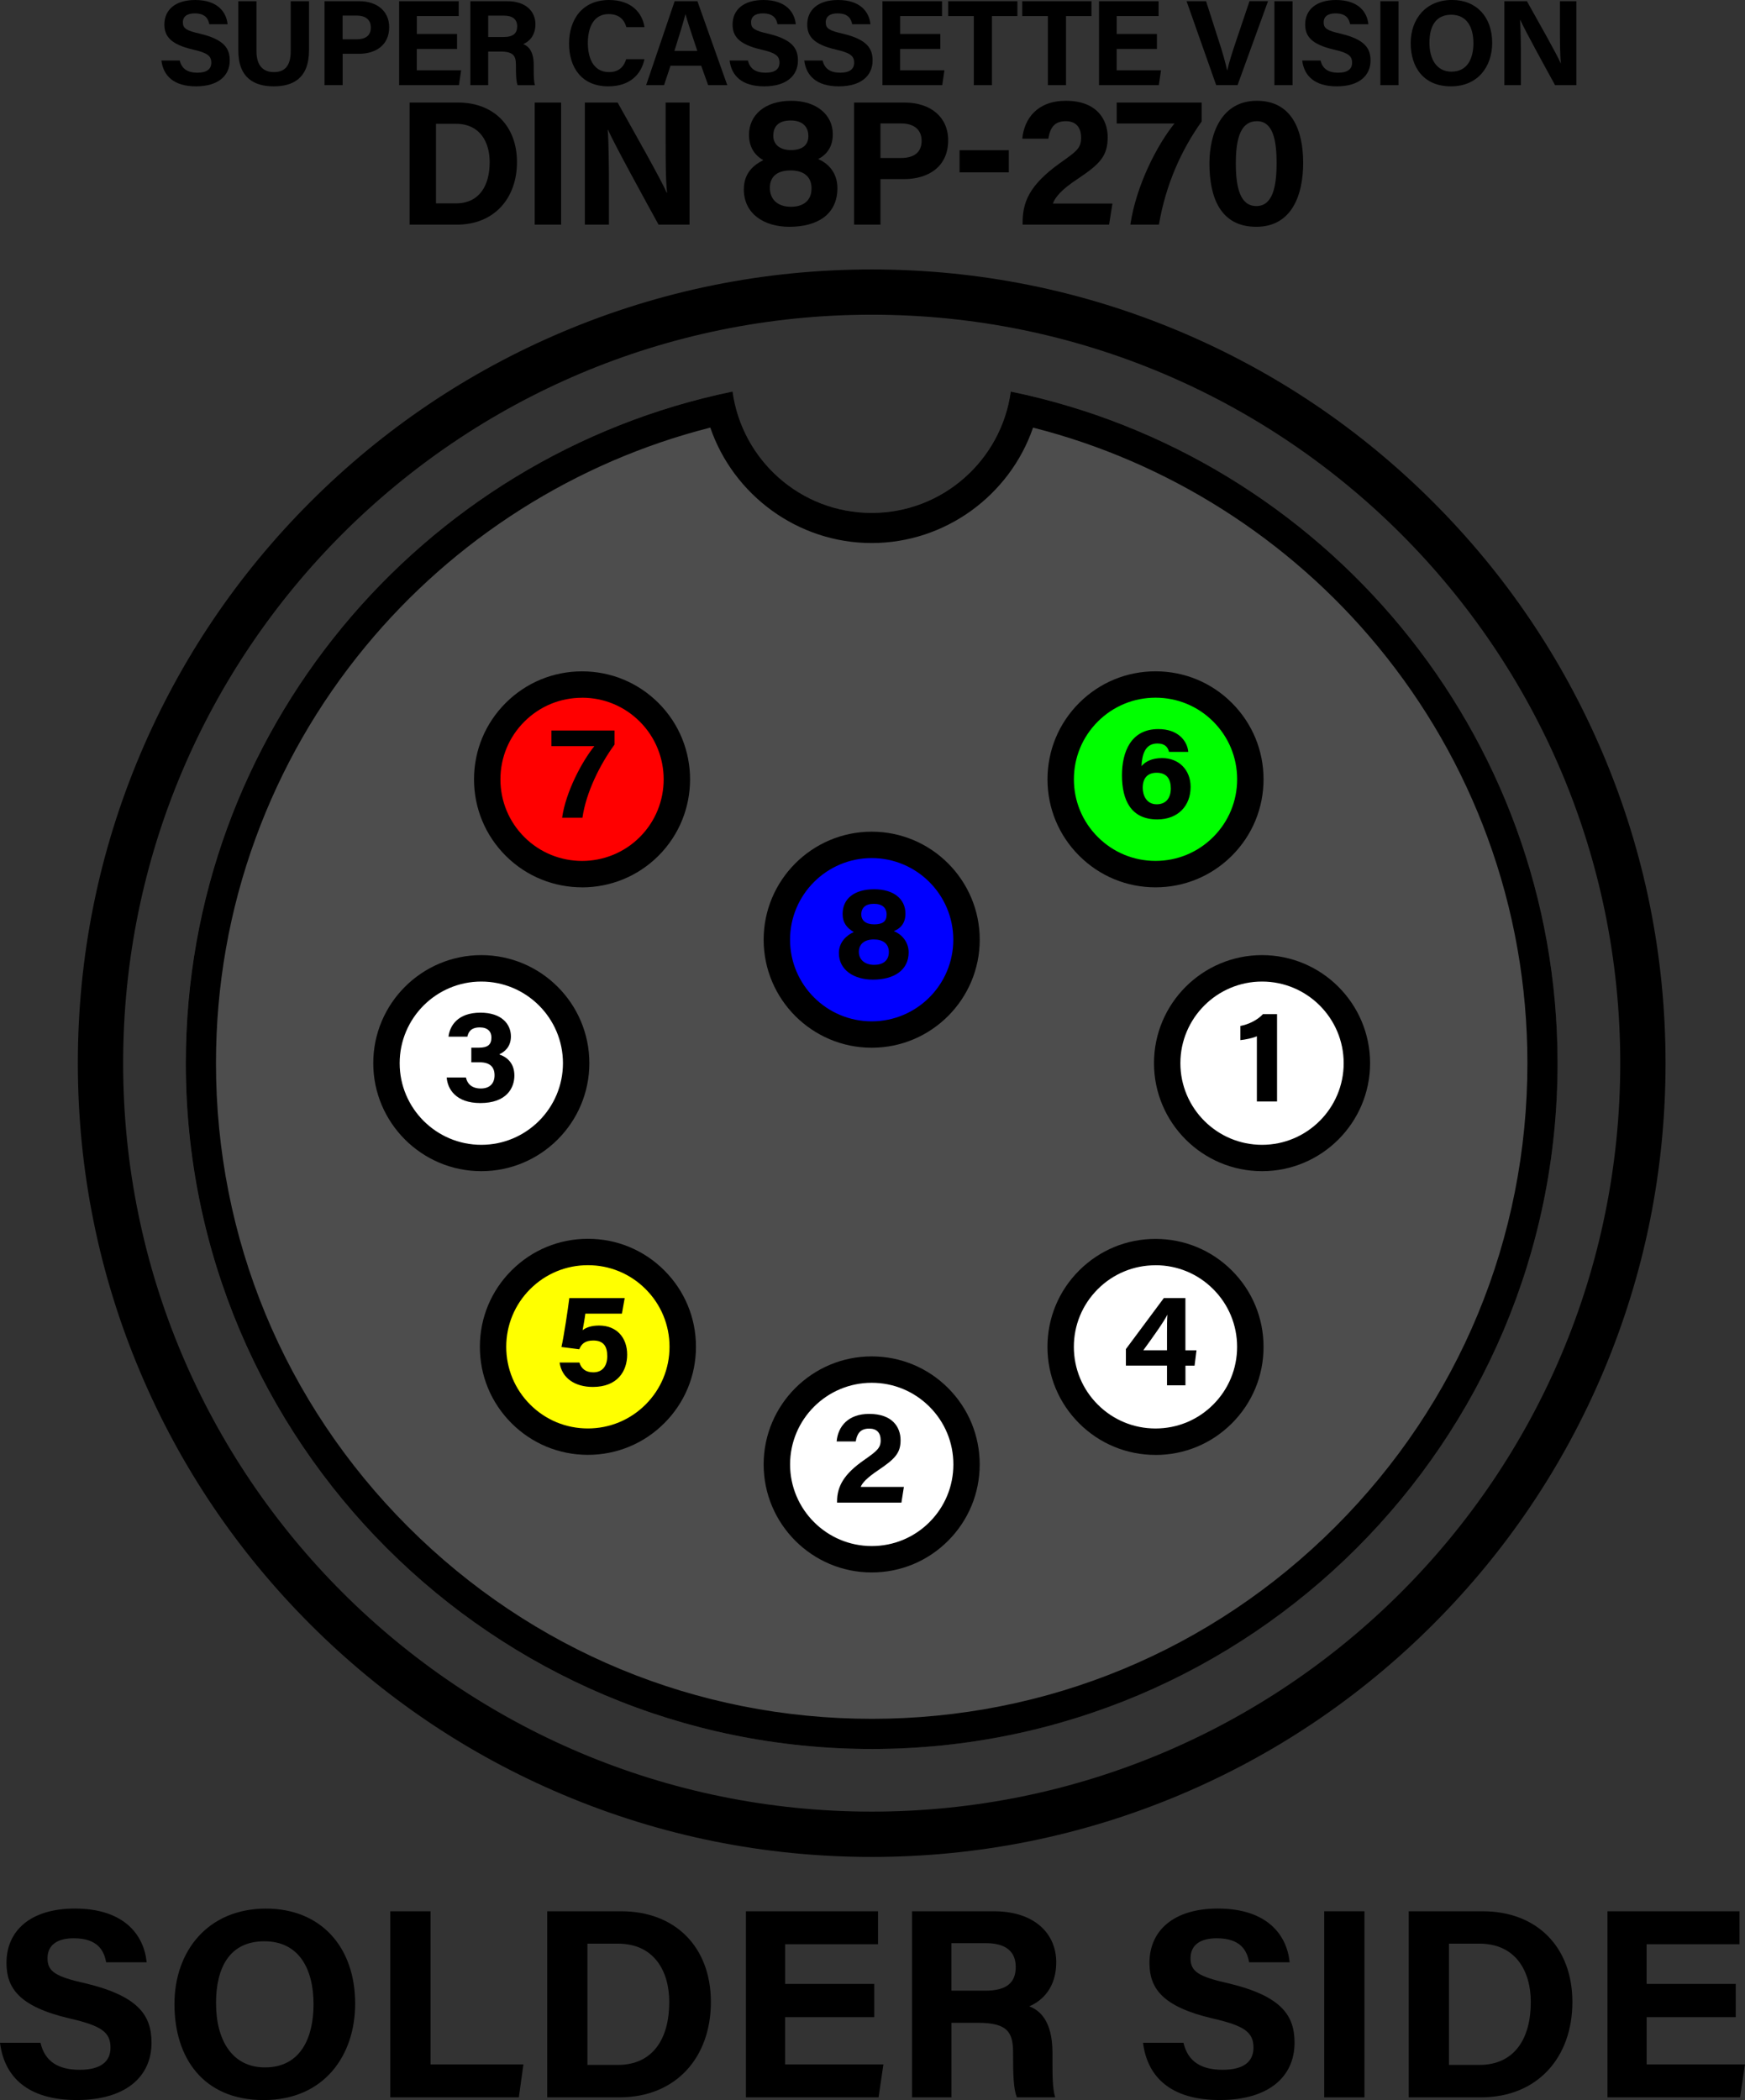 <?xml version="1.0" encoding="UTF-8"?><svg id="Layer_2" xmlns="http://www.w3.org/2000/svg" viewBox="0 0 462.73 556.96"><rect x="0" y="0" width="462.73" height="556.96" fill="#333333" stroke="none"/><defs><style>.cls-1{fill:#fff;}.cls-2{fill:#4d4d4d;}.cls-3{fill:blue;}.cls-4{fill:lime;}.cls-5{fill:red;}.cls-6{fill:#ff0;}</style></defs><g id="Layer_1-2"><path id="path4784" d="m231.15,83.46c109.62,0,198.5,88.87,198.5,198.5s-88.88,198.5-198.5,198.5S32.65,391.59,32.65,281.96,121.52,83.46,231.15,83.46m0-12c-28.41,0-55.98,5.57-81.94,16.55-25.07,10.6-47.58,25.78-66.91,45.11-19.33,19.33-34.5,41.84-45.11,66.91-10.98,25.96-16.55,53.53-16.55,81.94s5.57,55.98,16.55,81.94c10.6,25.07,25.78,47.58,45.11,66.91,19.33,19.33,41.84,34.51,66.91,45.11,25.96,10.98,53.53,16.55,81.94,16.55s55.98-5.57,81.94-16.55c25.07-10.6,47.58-25.78,66.91-45.11,19.33-19.33,34.5-41.84,45.11-66.91,10.98-25.96,16.55-53.53,16.55-81.94s-5.57-55.98-16.55-81.94c-10.6-25.07-25.78-47.58-45.11-66.91s-41.84-34.5-66.91-45.11c-25.96-10.98-53.53-16.55-81.94-16.55h0Z"/><path id="path4802" class="cls-2" d="m231.14,463.84c100.45,0,181.88-81.44,181.88-181.88,0-87.81-62.23-161.08-145-178.12-2.49,18.17-18.04,32.18-36.89,32.18s-34.39-14.02-36.88-32.18c-82.76,17.05-145,90.33-145,178.13,0,100.44,81.43,181.88,181.88,181.88Z"/><path id="path4802-2" d="m188.35,113.4c6.16,17.94,23.25,30.62,42.79,30.62s36.64-12.68,42.8-30.61c35.63,9.04,67.88,29.45,91.45,58.05,12.56,15.24,22.35,32.32,29.11,50.78,6.99,19.1,10.53,39.2,10.53,59.73,0,46.44-18.09,90.11-50.93,122.95-32.84,32.84-76.51,50.93-122.95,50.93s-90.11-18.09-122.95-50.93c-32.84-32.84-50.93-76.51-50.93-122.95,0-20.53,3.54-40.63,10.53-59.73,6.75-18.46,16.54-35.54,29.11-50.78,23.57-28.6,55.82-49.02,91.45-58.06m5.91-9.56c-82.76,17.05-145,90.33-145,178.13,0,100.44,81.43,181.88,181.88,181.88s181.88-81.44,181.88-181.88c0-87.81-62.23-161.08-145-178.12-2.49,18.17-18.04,32.18-36.89,32.18s-34.39-14.02-36.88-32.18h0Z"/><path id="path4786" class="cls-1" d="m152.78,281.97c0-13.89-11.26-25.15-25.15-25.15s-25.15,11.26-25.15,25.15,11.26,25.15,25.15,25.15c13.89,0,25.15-11.26,25.15-25.15Z"/><path d="m127.63,310.61c-15.8,0-28.65-12.85-28.65-28.65s12.85-28.65,28.65-28.65,28.65,12.85,28.65,28.65-12.85,28.65-28.65,28.65Zm0-50.29c-11.94,0-21.65,9.71-21.65,21.65s9.71,21.65,21.65,21.65c11.94,0,21.65-9.71,21.65-21.65s-9.71-21.65-21.65-21.65Z"/><path id="path4788" class="cls-1" d="m359.81,281.97c0-13.89-11.26-25.15-25.15-25.15s-25.15,11.26-25.15,25.15,11.26,25.15,25.15,25.15c13.89,0,25.15-11.26,25.15-25.15Z"/><path d="m334.66,310.61c-15.8,0-28.65-12.85-28.65-28.65s12.85-28.65,28.65-28.65,28.65,12.85,28.65,28.65-12.85,28.65-28.65,28.65Zm0-50.29c-11.94,0-21.65,9.71-21.65,21.65s9.71,21.65,21.65,21.65c11.94,0,21.65-9.71,21.65-21.65s-9.71-21.65-21.65-21.65Z"/><path id="path4790" class="cls-5" d="m172.13,224.48c9.82-9.82,9.82-25.74,0-35.57-9.82-9.82-25.74-9.82-35.56,0-9.82,9.82-9.82,25.74,0,35.56,9.82,9.82,25.75,9.82,35.56,0Z"/><path d="m154.35,235.33c-7.34,0-14.67-2.79-20.26-8.38-5.41-5.41-8.39-12.61-8.39-20.26s2.98-14.84,8.39-20.25c5.41-5.41,12.61-8.39,20.26-8.39s14.84,2.98,20.26,8.39c11.17,11.17,11.17,29.35,0,40.52h0c-5.58,5.58-12.92,8.38-20.25,8.38Zm0-50.28c-5.78,0-11.22,2.25-15.31,6.34-4.09,4.09-6.34,9.52-6.34,15.3s2.25,11.22,6.34,15.31c8.44,8.44,22.18,8.44,30.62,0,8.44-8.44,8.44-22.17,0-30.62-4.09-4.09-9.52-6.34-15.3-6.34Z"/><path id="path4792" class="cls-1" d="m324.19,375c9.82-9.82,9.82-25.75,0-35.57-9.82-9.83-25.74-9.83-35.57,0-9.81,9.82-9.82,25.74,0,35.56,9.82,9.83,25.75,9.83,35.57,0Z"/><path d="m306.41,385.86h0c-7.65,0-14.85-2.98-20.26-8.39-5.41-5.41-8.39-12.6-8.39-20.26s2.98-14.84,8.39-20.25,12.61-8.39,20.26-8.39,14.84,2.98,20.26,8.39c5.41,5.41,8.39,12.6,8.39,20.26,0,7.65-2.98,14.85-8.39,20.26h0s0,0,0,0c-5.41,5.41-12.6,8.39-20.25,8.39Zm0-50.3c-5.78,0-11.22,2.25-15.31,6.34-4.09,4.09-6.34,9.52-6.34,15.3s2.25,11.22,6.34,15.31c4.09,4.09,9.53,6.34,15.31,6.34h0c5.78,0,11.22-2.25,15.3-6.34h0c4.09-4.09,6.34-9.53,6.34-15.31,0-5.78-2.25-11.22-6.34-15.31-4.09-4.09-9.52-6.34-15.31-6.34Z"/><path id="path4794" class="cls-1" d="m231.15,413.53c13.89,0,25.15-11.26,25.15-25.15,0-13.89-11.25-25.15-25.15-25.15s-25.14,11.26-25.14,25.15,11.26,25.15,25.15,25.15Z"/><path d="m231.15,417.03c-15.8,0-28.65-12.85-28.65-28.65s12.85-28.65,28.64-28.65c7.66,0,14.85,2.98,20.26,8.39,5.41,5.41,8.39,12.61,8.39,20.26,0,7.65-2.98,14.84-8.39,20.26-5.41,5.41-12.6,8.39-20.26,8.39Zm0-50.3c-11.93,0-21.64,9.71-21.64,21.65s9.71,21.65,21.65,21.65c5.78,0,11.22-2.25,15.31-6.34s6.34-9.53,6.34-15.31c0-5.79-2.25-11.22-6.34-15.31s-9.53-6.34-15.31-6.34Z"/><path id="path4796" class="cls-4" d="m288.63,224.47c9.81,9.83,25.74,9.82,35.56,0,9.83-9.83,9.83-25.74,0-35.56-9.81-9.82-25.74-9.82-35.56,0-9.82,9.82-9.82,25.75,0,35.56Z"/><path d="m306.41,235.33c-7.65,0-14.84-2.98-20.25-8.39-5.41-5.41-8.39-12.6-8.39-20.25,0-7.65,2.98-14.85,8.39-20.26,5.41-5.41,12.61-8.39,20.26-8.39s14.85,2.98,20.25,8.39c5.41,5.41,8.39,12.6,8.39,20.25,0,7.65-2.98,14.85-8.39,20.26-5.41,5.41-12.6,8.39-20.26,8.39h0Zm.01-50.3c-5.78,0-11.22,2.25-15.31,6.34-4.09,4.09-6.34,9.53-6.34,15.31,0,5.78,2.25,11.22,6.34,15.3h0c4.08,4.09,9.52,6.34,15.3,6.34h0c5.78,0,11.22-2.25,15.31-6.34s6.34-9.53,6.34-15.31c0-5.78-2.25-11.22-6.34-15.3-4.08-4.09-9.52-6.34-15.3-6.34Z"/><path id="path4798" class="cls-6" d="m138.12,374.98c9.81,9.82,25.75,9.82,35.56,0,9.83-9.82,9.83-25.74,0-35.57-9.82-9.82-25.74-9.82-35.56,0-9.83,9.82-9.83,25.75,0,35.56Z"/><path d="m155.89,385.84c-7.65,0-14.84-2.98-20.25-8.39h0c-5.41-5.41-8.39-12.6-8.39-20.26,0-7.65,2.98-14.85,8.4-20.26,5.41-5.41,12.6-8.39,20.26-8.39h0c7.65,0,14.84,2.98,20.25,8.39,5.41,5.41,8.4,12.61,8.39,20.26,0,7.65-2.98,14.85-8.4,20.26-5.41,5.41-12.6,8.39-20.25,8.39h0Zm.01-50.3c-5.78,0-11.22,2.25-15.31,6.34-4.09,4.09-6.35,9.53-6.35,15.31,0,5.78,2.25,11.22,6.34,15.31h0c4.08,4.09,9.52,6.34,15.3,6.34h0c5.78,0,11.22-2.25,15.31-6.34,4.09-4.09,6.35-9.53,6.35-15.31,0-5.78-2.25-11.22-6.34-15.31-4.09-4.09-9.52-6.34-15.3-6.34Z"/><path id="path4800" class="cls-3" d="m231.15,274.37c13.89,0,25.15-11.26,25.15-25.15s-11.26-25.15-25.15-25.15c-13.89,0-25.15,11.26-25.15,25.15s11.26,25.15,25.15,25.15Z"/><path d="m231.15,277.87c-15.8,0-28.65-12.85-28.65-28.65s12.85-28.64,28.65-28.65c15.8,0,28.65,12.85,28.65,28.65s-12.85,28.65-28.64,28.65Zm0-50.3c-11.94,0-21.65,9.72-21.65,21.65s9.71,21.65,21.65,21.65,21.64-9.71,21.64-21.65-9.71-21.65-21.64-21.65Z"/><path d="m10.74,541.77c1.15,4.94,4.66,7.16,10.39,7.16s8.17-2.29,8.17-5.87c0-4.08-2.36-5.8-10.82-7.74-13.46-3.15-16.76-8.09-16.76-14.75,0-8.59,6.45-14.4,18.12-14.4,13.11,0,18.34,7.02,19.05,14.25h-10.74c-.57-3.08-2.22-6.37-8.6-6.37-4.37,0-6.95,1.79-6.95,5.3s2.08,4.87,10.1,6.66c14.32,3.44,17.48,8.74,17.48,15.76,0,8.95-6.8,15.18-19.84,15.18s-19.2-6.16-20.34-15.18h10.74Z"/><path d="m94.18,531.39c0,13.75-8.24,25.57-24.28,25.57s-23.64-11.25-23.64-25.43,8.95-25.35,24.28-25.35c14.47,0,23.64,10.1,23.64,25.21Zm-36.89-.07c0,9.67,4.23,16.98,12.96,16.98,9.53,0,12.89-7.95,12.89-16.76,0-9.38-3.87-16.69-13.04-16.69s-12.82,6.88-12.82,16.47Z"/><path d="m103.49,506.89h10.67v40.61h24.64l-1.22,8.74h-34.09v-49.35Z"/><path d="m145.1,506.89h19.63c14.32,0,23.78,9.46,23.78,24.07s-9.17,25.28-24.28,25.28h-19.12v-49.35Zm10.67,40.75h8.02c9.46,0,13.68-7.09,13.68-16.69,0-8.09-3.94-15.47-13.61-15.47h-8.09v32.16Z"/><path d="m231.83,534.97h-23.64v12.53h26.07l-1.29,8.74h-35.17v-49.35h35.03v8.74h-24.64v10.53h23.64v8.81Z"/><path d="m252.31,536.47v19.77h-10.46v-49.35h21.7c10.74,0,16.54,5.87,16.54,13.54,0,6.59-3.58,10.17-7.16,11.67,2.44.93,6.16,3.44,6.16,12.32v2.44c0,3.29,0,7.09.72,9.38h-10.17c-.86-2.15-1-5.87-1-11.1v-.72c0-5.37-1.36-7.95-9.31-7.95h-7.02Zm0-8.52h8.95c5.8,0,8.09-2.22,8.09-6.3s-2.65-6.3-7.88-6.3h-9.17v12.61Z"/><path d="m313.83,541.77c1.15,4.94,4.66,7.16,10.39,7.16s8.17-2.29,8.17-5.87c0-4.08-2.36-5.8-10.82-7.74-13.47-3.15-16.76-8.09-16.76-14.75,0-8.59,6.45-14.4,18.12-14.4,13.11,0,18.34,7.02,19.05,14.25h-10.74c-.57-3.08-2.22-6.37-8.59-6.37-4.37,0-6.95,1.79-6.95,5.3s2.08,4.87,10.1,6.66c14.33,3.44,17.48,8.74,17.48,15.76,0,8.95-6.8,15.18-19.84,15.18s-19.2-6.16-20.34-15.18h10.74Z"/><path d="m361.82,506.89v49.35h-10.67v-49.35h10.67Z"/><path d="m373.56,506.89h19.62c14.33,0,23.78,9.46,23.78,24.07s-9.17,25.28-24.28,25.28h-19.12v-49.35Zm10.67,40.75h8.02c9.45,0,13.68-7.09,13.68-16.69,0-8.09-3.94-15.47-13.61-15.47h-8.09v32.16Z"/><path d="m460.29,534.97h-23.64v12.53h26.07l-1.29,8.74h-35.17v-49.35h35.02v8.74h-24.64v10.53h23.64v8.81Z"/><path d="m118.93,274.93c.33-2.85,2.42-6.36,8.48-6.36,5.58,0,8.07,3.02,8.07,6.29,0,2.78-1.69,4.11-3.01,4.71v.11c1.58.53,3.93,1.97,3.93,5.55,0,3.34-2.09,7.31-9.03,7.31-6.5,0-8.7-3.73-8.92-6.78h5.1c.33,1.58,1.47,2.92,3.96,2.92s3.63-1.48,3.63-3.51c0-2.14-1.17-3.44-3.96-3.44h-2.2v-3.87h1.95c2.38,0,3.38-.77,3.38-2.71,0-1.58-.99-2.67-3.08-2.67-2.46,0-3.05,1.34-3.3,2.46h-4.99Z"/><path d="m162.96,193.75v3.72c-3.82,5.2-7.56,12.69-8.51,19.4h-5.39c.95-6.82,5.28-14.97,8.55-18.98h-11.38v-4.15h16.73Z"/><path d="m222.45,252.74c0-2.95,2.17-4.78,3.96-5.55-1.87-1.09-2.97-2.5-2.97-4.81,0-3.94,2.97-6.54,8.4-6.54,4.99,0,8.26,2.46,8.26,6.47,0,2.67-1.43,3.97-3.08,4.64,1.72.63,3.93,2.57,3.93,5.62,0,4.78-3.96,7.24-9.47,7.24-4.95,0-9.03-2.5-9.03-7.06Zm13.25-.25c0-2.28-1.65-3.34-4-3.34-2.61,0-3.96,1.37-3.96,3.3,0,2.07,1.61,3.44,4.07,3.44,2.24,0,3.89-1.05,3.89-3.41Zm-7.3-9.94c0,1.55,1.17,2.6,3.41,2.6s3.3-.77,3.3-2.6-1.21-2.85-3.38-2.85-3.34,1.02-3.34,2.85Z"/><path d="m309.99,199.39c-.29-1.12-.96-2.21-3.08-2.21-3.23,0-4.07,2.88-4.22,6.01,1.03-1.2,2.75-2.14,5.47-2.14,4.44,0,7.56,3.13,7.56,7.66,0,4.96-3.3,8.61-8.84,8.61-7.01,0-9.36-5.17-9.36-11.7,0-6.01,2.24-12.26,9.65-12.26,5.25,0,7.67,3.16,7.93,6.04h-5.1Zm.48,9.73c0-2.21-.84-4.18-3.74-4.18-2.35,0-3.71,1.33-3.71,4.01,0,1.86.92,4.36,3.71,4.36,2.57,0,3.74-1.83,3.74-4.18Z"/><path d="m333.29,292.12v-17.29c-1.1.49-3.16.91-4.37,1.02v-3.76c2.31-.42,4.62-1.65,5.98-3.13h3.74v23.16h-5.36Z"/><path d="m309.46,367.38v-5.2h-10.9v-4.39l10.06-13.53h5.72v13.85h2.94l-.51,4.08h-2.42v5.2h-4.88Zm0-13.39c0-2.5,0-3.9.11-5.34-.95,1.93-4.11,6.33-6.39,9.45h6.28v-4.11Z"/><path d="m221.97,398.53v-.32c0-4.04,1.87-7.31,7.12-10.96,3.41-2.39,4.44-3.2,4.44-5.24s-1.03-3.13-3.05-3.13c-2.39,0-3.23,1.41-3.56,3.41h-5.06c.33-3.97,3.05-7.31,8.62-7.31,6.2,0,8.33,3.55,8.33,6.99s-1.54,4.99-5.98,7.98c-2.97,2-4.18,3.34-4.59,4.39h11.45l-.66,4.18h-17.06Z"/><path d="m164.91,348.39h-9.69c-.15,1.23-.55,3.44-.73,4.39.92-.7,2.28-1.23,4.37-1.23,4.77,0,7.45,3.3,7.45,7.7s-2.57,8.58-9.1,8.58c-4.77,0-8.26-2.36-8.81-6.47h5.25c.48,1.58,1.61,2.6,3.67,2.6,2.5,0,3.71-1.76,3.71-4.29s-.92-4.15-3.71-4.15c-2.24,0-3.16.95-3.71,2.32l-4.73-.6c.66-2.92,1.69-9.8,2.09-12.97h14.68l-.73,4.11Z"/><path d="m47.67,16.05c.52,2.23,2.1,3.23,4.68,3.23s3.68-1.03,3.68-2.65c0-1.84-1.07-2.62-4.88-3.49-6.07-1.42-7.56-3.65-7.56-6.65,0-3.88,2.91-6.49,8.17-6.49,5.91,0,8.27,3.17,8.59,6.43h-4.85c-.26-1.39-1-2.88-3.88-2.88-1.97,0-3.13.81-3.13,2.39s.94,2.2,4.55,3c6.46,1.55,7.88,3.94,7.88,7.11,0,4.04-3.07,6.85-8.95,6.85s-8.66-2.78-9.17-6.85h4.84Z"/><path d="m68.01.32v13.24c0,4.3,2.2,5.56,4.62,5.56,2.75,0,4.46-1.49,4.46-5.56V.32h4.85v13.02c0,7.62-4.46,9.56-9.37,9.56s-9.37-2.04-9.37-9.46V.32h4.81Z"/><path d="m86.04.32h9.21c4.75,0,7.95,2.65,7.95,6.88,0,4.85-3.65,7.07-8.04,7.07h-4.3v8.3h-4.81V.32Zm4.81,10.11h3.68c2.23,0,3.81-.87,3.81-3.13s-1.68-3.17-3.71-3.17h-3.78v6.3Z"/><path d="m121.18,12.99h-10.66v5.65h11.76l-.58,3.94h-15.86V.32h15.8v3.94h-11.11v4.75h10.66v3.97Z"/><path d="m129.45,13.66v8.92h-4.72V.32h9.79c4.85,0,7.46,2.65,7.46,6.11,0,2.97-1.62,4.59-3.23,5.27,1.1.42,2.78,1.55,2.78,5.56v1.1c0,1.49,0,3.2.32,4.23h-4.59c-.39-.97-.45-2.65-.45-5.01v-.32c0-2.42-.61-3.59-4.2-3.59h-3.17Zm0-3.84h4.04c2.62,0,3.65-1,3.65-2.84s-1.19-2.84-3.55-2.84h-4.13v5.69Z"/><path d="m170.89,15.7c-.87,4.17-4.01,7.2-9.59,7.2-7.07,0-10.4-5.01-10.4-11.34s3.46-11.56,10.63-11.56c5.94,0,8.82,3.46,9.37,7.2h-4.81c-.48-1.74-1.68-3.46-4.72-3.46-3.97,0-5.49,3.59-5.49,7.66,0,3.75,1.32,7.72,5.62,7.72,3.17,0,4.13-2.1,4.55-3.42h4.85Z"/><path d="m177.8,17.44l-1.71,5.14h-4.75L178.9.32h6.04l7.91,22.26h-5.07l-1.84-5.14h-8.14Zm7.11-3.94c-1.58-4.72-2.58-7.72-3.13-9.72h-.03c-.55,2.2-1.65,5.68-2.91,9.72h6.07Z"/><path d="m198.34,16.05c.52,2.23,2.1,3.23,4.68,3.23s3.68-1.03,3.68-2.65c0-1.84-1.07-2.62-4.88-3.49-6.07-1.42-7.56-3.65-7.56-6.65,0-3.88,2.91-6.49,8.17-6.49,5.91,0,8.27,3.17,8.59,6.43h-4.85c-.26-1.39-1-2.88-3.88-2.88-1.97,0-3.13.81-3.13,2.39s.94,2.2,4.55,3c6.46,1.55,7.88,3.94,7.88,7.11,0,4.04-3.07,6.85-8.95,6.85s-8.66-2.78-9.17-6.85h4.84Z"/><path d="m218.14,16.05c.52,2.23,2.1,3.23,4.68,3.23s3.68-1.03,3.68-2.65c0-1.84-1.07-2.62-4.88-3.49-6.07-1.42-7.56-3.65-7.56-6.65,0-3.88,2.91-6.49,8.17-6.49,5.91,0,8.27,3.17,8.59,6.43h-4.85c-.26-1.39-1-2.88-3.88-2.88-1.97,0-3.13.81-3.13,2.39s.94,2.2,4.55,3c6.46,1.55,7.88,3.94,7.88,7.11,0,4.04-3.07,6.85-8.95,6.85s-8.66-2.78-9.17-6.85h4.84Z"/><path d="m249.34,12.99h-10.66v5.65h11.76l-.58,3.94h-15.86V.32h15.8v3.94h-11.11v4.75h10.66v3.97Z"/><path d="m258.22,4.26h-6.78V.32h18.35v3.94h-6.75v18.32h-4.81V4.26Z"/><path d="m277.86,4.26h-6.78V.32h18.35v3.94h-6.75v18.32h-4.81V4.26Z"/><path d="m306.77,12.99h-10.66v5.65h11.76l-.58,3.94h-15.86V.32h15.8v3.94h-11.11v4.75h10.66v3.97Z"/><path d="m322.5,22.58l-7.85-22.26h5.17l3.29,10.27c1.03,3.1,1.78,5.75,2.29,8.04h.06c.45-2.1,1.32-4.81,2.39-7.98l3.49-10.34h4.91l-8.08,22.26h-5.69Z"/><path d="m342.75.32v22.26h-4.81V.32h4.81Z"/><path d="m350.18,16.05c.52,2.23,2.1,3.23,4.68,3.23s3.68-1.03,3.68-2.65c0-1.84-1.07-2.62-4.88-3.49-6.07-1.42-7.56-3.65-7.56-6.65,0-3.88,2.91-6.49,8.17-6.49,5.91,0,8.27,3.17,8.59,6.43h-4.85c-.26-1.39-1-2.88-3.88-2.88-1.97,0-3.13.81-3.13,2.39s.94,2.2,4.55,3c6.46,1.55,7.88,3.94,7.88,7.11,0,4.04-3.07,6.85-8.95,6.85s-8.66-2.78-9.17-6.85h4.84Z"/><path d="m370.85.32v22.26h-4.81V.32h4.81Z"/><path d="m395.69,11.37c0,6.2-3.71,11.53-10.95,11.53s-10.66-5.07-10.66-11.47,4.04-11.44,10.95-11.44c6.53,0,10.66,4.55,10.66,11.37Zm-16.64-.03c0,4.36,1.91,7.66,5.85,7.66,4.3,0,5.81-3.58,5.81-7.56,0-4.23-1.74-7.53-5.88-7.53s-5.78,3.1-5.78,7.43Z"/><path d="m398.92,22.58V.32h5.98c2.78,4.97,7.91,14.02,8.95,16.44h.06c-.26-2.33-.26-6.2-.26-9.85V.32h4.36v22.26h-5.65c-2.39-4.36-8.08-14.7-9.21-17.28h-.07c.16,1.94.23,6.53.23,10.5v6.78h-4.39Z"/><path d="m108.61,27.2h12.88c9.4,0,15.6,6.2,15.6,15.79s-6.02,16.59-15.93,16.59h-12.55V27.2Zm7,26.74h5.26c6.2,0,8.98-4.65,8.98-10.95,0-5.31-2.58-10.15-8.93-10.15h-5.31v21.1Z"/><path d="m148.79,27.2v32.38h-7V27.2h7Z"/><path d="m155.09,59.58V27.2h8.69c4.04,7.24,11.51,20.4,13.02,23.92h.09c-.38-3.38-.38-9.02-.38-14.33v-9.59h6.34v32.38h-8.22c-3.48-6.34-11.75-21.38-13.39-25.14h-.09c.24,2.82.33,9.49.33,15.27v9.87h-6.39Z"/><path d="m197.25,50.18c0-4.51,2.91-6.58,5.17-7.71-2.49-1.36-3.81-3.71-3.81-6.72,0-5.08,4.04-9.02,11.23-9.02,6.67,0,11,3.71,11,8.88,0,3.53-1.83,5.55-3.9,6.58,2.3.94,5.12,3.29,5.12,7.71,0,7-5.36,10.25-12.74,10.25-6.63,0-12.08-3.38-12.08-9.96Zm17.95-.19c0-3.15-2.07-4.79-5.55-4.79-3.85,0-5.5,1.88-5.5,4.61,0,3.05,2.02,5.03,5.59,5.03,3.34,0,5.45-1.69,5.45-4.84Zm-10.15-14c0,2.21,1.6,3.81,4.7,3.81s4.61-1.41,4.61-3.71c0-2.58-1.69-4.14-4.65-4.14-3.15,0-4.65,1.46-4.65,4.04Z"/><path d="m226.48,27.2h13.39c6.91,0,11.56,3.85,11.56,10.01,0,7.05-5.31,10.29-11.7,10.29h-6.25v12.08h-7V27.2Zm7,14.71h5.36c3.24,0,5.55-1.27,5.55-4.56s-2.44-4.61-5.41-4.61h-5.5v9.16Z"/><path d="m267.51,39.84v5.87h-13.06v-5.87h13.06Z"/><path d="m271.17,59.58v-.42c0-5.36,1.55-9.96,10.01-15.98,4.37-3.1,5.5-3.9,5.5-6.67s-1.41-4.37-4.04-4.37c-3.05,0-4.18,1.74-4.65,4.65h-6.91c.52-5.4,4.04-10.06,11.56-10.06,8.37,0,11.09,5.17,11.09,9.63,0,4.98-1.97,7.1-8.04,11.14-4.14,2.73-5.88,4.75-6.49,6.49h15.79l-.89,5.59h-22.93Z"/><path d="m318.64,27.2v5.03c-5.36,7.52-9.49,16.64-11.33,27.35h-7.57c1.55-10.43,7.1-21.15,11.7-26.83h-15.32v-5.55h22.51Z"/><path d="m345.57,43.18c0,8.32-2.87,16.97-12.45,16.97s-12.41-7.94-12.41-16.78c0-8.13,3.29-16.64,12.59-16.64s12.27,7.9,12.27,16.45Zm-17.86.14c0,6.49,1.17,11.33,5.45,11.33s5.36-5.03,5.36-11.42-1.08-11.09-5.22-11.09-5.59,4.18-5.59,11.19Z"/></g></svg>